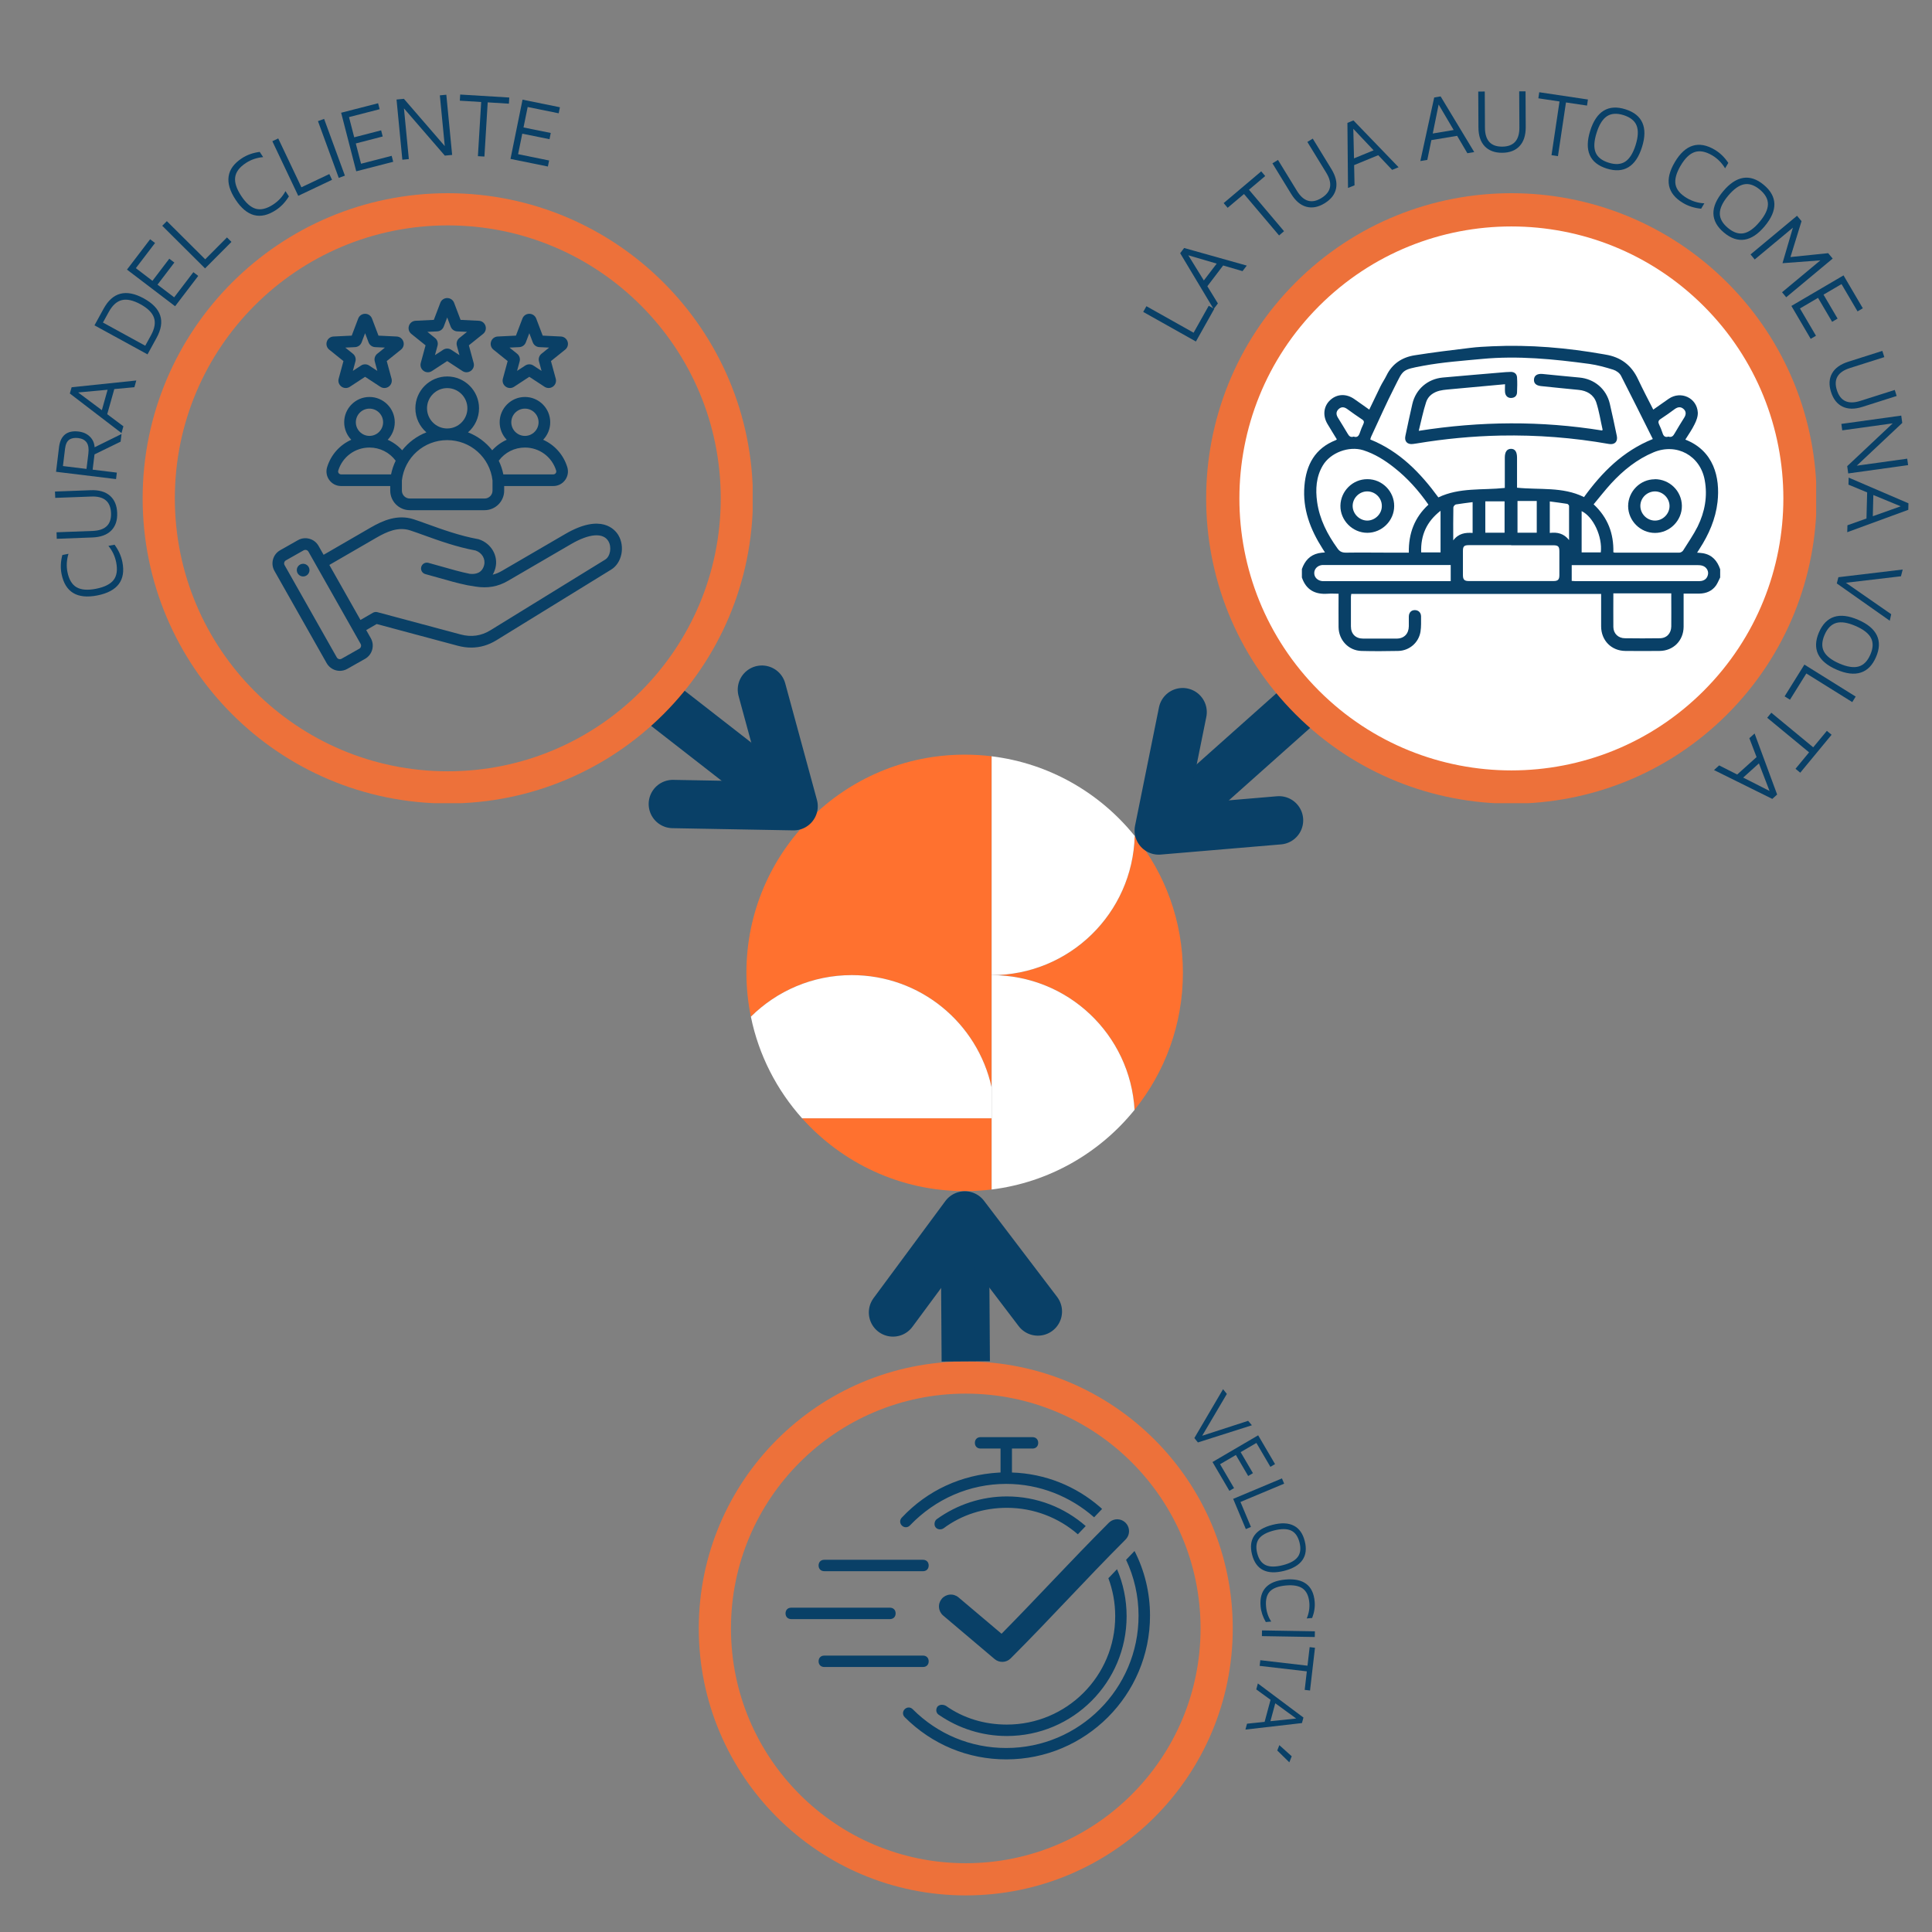 <svg xmlns="http://www.w3.org/2000/svg" xmlns:xlink="http://www.w3.org/1999/xlink" width="1080" zoomAndPan="magnify" viewBox="0 0 810 810" height="1080" preserveAspectRatio="xMidYMid meet" version="1.0"><rect x="0" y="0" width="810" height="810" fill="#808080" stroke="none"/><defs><g/><clipPath id="b38586ef04"><path d="M 312.938 316.387 L 416 316.387 L 416 456 L 312.938 456 Z M 312.938 316.387 " clip-rule="nonzero"/></clipPath><clipPath id="8f14b2f51a"><path d="M 336 468 L 416 468 L 416 499.387 L 336 499.387 Z M 336 468 " clip-rule="nonzero"/></clipPath><clipPath id="bf0584ceeb"><path d="M 415 350 L 495.938 350 L 495.938 466 L 415 466 Z M 415 350 " clip-rule="nonzero"/></clipPath><clipPath id="8a376f1214"><path d="M 505.684 81 L 761.434 81 L 761.434 336.75 L 505.684 336.75 Z M 505.684 81 " clip-rule="nonzero"/></clipPath><clipPath id="fa4465737e"><path d="M 292.961 570.785 L 516.836 570.785 L 516.836 794.66 L 292.961 794.66 Z M 292.961 570.785 " clip-rule="nonzero"/></clipPath><clipPath id="6daae417b4"><path d="M 404.898 570.785 C 343.078 570.785 292.961 620.902 292.961 682.723 C 292.961 744.543 343.078 794.66 404.898 794.66 C 466.723 794.66 516.836 744.543 516.836 682.723 C 516.836 620.902 466.723 570.785 404.898 570.785 Z M 404.898 570.785 " clip-rule="nonzero"/></clipPath><clipPath id="7c7a333404"><path d="M 329 602.531 L 482.742 602.531 L 482.742 737.531 L 329 737.531 Z M 329 602.531 " clip-rule="nonzero"/></clipPath><clipPath id="d973335c0f"><path d="M 59.805 81 L 315.555 81 L 315.555 336.75 L 59.805 336.75 Z M 59.805 81 " clip-rule="nonzero"/></clipPath><clipPath id="ba2c117499"><path d="M 187.738 81 C 117.082 81 59.805 138.277 59.805 208.934 C 59.805 279.59 117.082 336.867 187.738 336.867 C 258.395 336.867 315.672 279.59 315.672 208.934 C 315.672 138.277 258.395 81 187.738 81 Z M 187.738 81 " clip-rule="nonzero"/></clipPath><clipPath id="a12a36440f"><path d="M 114 124.906 L 261 124.906 L 261 281.656 L 114 281.656 Z M 114 124.906 " clip-rule="nonzero"/></clipPath></defs><g clip-path="url(#b38586ef04)"><path fill="#ff712f" d="M 415.734 317.074 L 415.734 455.879 C 409.828 428.93 385.859 408.824 357.121 408.824 C 340.625 408.824 325.688 415.469 314.809 426.262 C 313.59 420.297 312.938 414.105 312.938 407.801 C 312.938 357.285 353.973 316.391 404.488 316.391 C 408.293 316.391 412.043 316.617 415.734 317.074 " fill-opacity="1" fill-rule="nonzero"/></g><g clip-path="url(#8f14b2f51a)"><path fill="#ff712f" d="M 336.277 468.855 L 415.734 468.855 L 415.734 498.703 C 412.043 499.156 408.297 499.383 404.492 499.383 C 377.398 499.383 353.062 487.57 336.281 468.855 " fill-opacity="1" fill-rule="nonzero"/></g><g clip-path="url(#bf0584ceeb)"><path fill="#ff712f" d="M 495.938 407.809 C 495.938 429.59 488.355 449.578 475.664 465.312 C 473.848 433.762 447.75 408.832 415.746 408.832 C 448.375 408.832 474.867 382.906 475.719 350.477 C 488.387 366.152 495.938 386.086 495.938 407.809 " fill-opacity="1" fill-rule="nonzero"/></g><path fill="#ffffff" d="M 475.664 465.312 C 461.125 483.316 439.91 495.723 415.746 498.707 L 415.746 408.832 C 447.75 408.832 473.848 433.762 475.664 465.312 " fill-opacity="1" fill-rule="nonzero"/><path fill="#ffffff" d="M 475.719 350.473 C 474.867 382.902 448.375 408.832 415.746 408.832 L 415.746 317.078 C 439.941 320.031 461.18 332.441 475.719 350.473 " fill-opacity="1" fill-rule="nonzero"/><path fill="#ffffff" d="M 415.734 455.879 L 415.734 468.855 L 336.277 468.855 C 325.688 457.016 318.105 442.418 314.809 426.258 C 325.684 415.469 340.621 408.824 357.121 408.824 C 385.859 408.824 409.828 428.93 415.734 455.879 " fill-opacity="1" fill-rule="nonzero"/><path stroke-linecap="butt" transform="matrix(-0.56, 0.499, -0.499, -0.56, 553.272, 301.63)" fill="none" stroke-linejoin="miter" d="M 0 13.498 L 108.457 13.498 " stroke="#094067" stroke-width="27" stroke-opacity="1" stroke-miterlimit="4"/><path stroke-linecap="round" transform="matrix(-0.56, 0.499, -0.499, -0.56, 553.272, 301.63)" fill="none" stroke-linejoin="round" d="M 54.458 -26.998 L 108.457 13.498 L 54.46 54 " stroke="#094067" stroke-width="27" stroke-opacity="1" stroke-miterlimit="4"/><path fill="#ffffff" d="M 548.051 123.367 C 595.254 76.164 671.812 76.164 719.066 123.367 C 766.27 170.57 766.27 247.133 719.066 294.383 C 671.863 341.586 595.301 341.586 548.051 294.383 C 500.848 247.18 500.848 170.617 548.051 123.367 Z M 548.051 123.367 " fill-opacity="1" fill-rule="nonzero"/><g clip-path="url(#8a376f1214)"><path stroke-linecap="butt" transform="matrix(0.484, 0, 0, 0.484, 505.682, 81)" fill="none" stroke-linejoin="miter" d="M 87.603 87.6 C 185.202 -9.999 343.498 -9.999 441.203 87.6 C 538.802 185.2 538.802 343.504 441.203 441.2 C 343.603 538.799 185.299 538.799 87.603 441.2 C -9.996 343.6 -9.996 185.296 87.603 87.6 Z M 87.603 87.6 " stroke="#ed713a" stroke-width="5.7" stroke-opacity="1" stroke-miterlimit="10"/><path stroke-linecap="butt" transform="matrix(0.484, 0, 0, 0.484, 505.682, 81)" fill="none" stroke-linejoin="miter" d="M 87.603 87.6 C 185.202 -9.999 343.498 -9.999 441.203 87.6 C 538.802 185.2 538.802 343.504 441.203 441.2 C 343.603 538.799 185.299 538.799 87.603 441.2 C -9.996 343.6 -9.996 185.296 87.603 87.6 Z M 87.603 87.6 " stroke="#ed713a" stroke-width="28.8" stroke-opacity="1" stroke-miterlimit="10"/></g><path fill="#094067" d="M 545.824 238.57 C 547.035 235.184 549.113 232.766 552.742 231.945 C 553.562 231.75 554.434 231.703 555.496 231.605 C 555.109 231.027 554.82 230.543 554.48 230.012 C 549.355 221.98 546.066 213.422 546.887 203.699 C 547.613 194.898 551.289 187.98 559.996 184.547 C 560.141 184.5 560.285 184.355 560.48 184.211 C 559.172 182.031 557.82 179.906 556.562 177.777 C 554.434 174.199 554.918 170.23 557.77 167.668 C 560.625 165.105 564.445 164.961 567.832 167.332 C 569.863 168.781 571.941 170.184 574.07 171.73 C 575.664 168.441 577.164 165.25 578.711 162.105 C 579.484 160.512 580.5 159.059 581.277 157.465 C 583.695 152.48 587.852 149.773 593.125 148.953 C 600.816 147.742 608.602 146.773 616.34 145.855 C 619.387 145.469 622.48 145.324 625.578 145.18 C 641.391 144.453 657.016 145.809 672.586 148.566 C 672.73 148.566 672.926 148.66 673.07 148.66 C 679.453 149.676 684 153.062 686.758 159.012 C 688.742 163.219 690.918 167.379 693.141 171.73 C 695.27 170.23 697.445 168.684 699.621 167.184 C 704.699 163.703 711.422 166.797 711.809 172.891 C 711.906 174.535 711.23 176.375 710.457 177.875 C 709.391 180.098 707.895 182.18 706.586 184.305 C 718.484 188.949 721.242 200.121 720.082 210.473 C 719.258 217.629 716.453 224.062 712.535 230.105 C 712.246 230.59 711.957 231.027 711.52 231.703 C 712.488 231.801 713.262 231.801 713.988 231.945 C 717.855 232.621 719.984 235.137 721.191 238.668 L 721.191 242.102 C 720.613 243.215 720.176 244.375 719.5 245.391 C 717.809 247.809 715.34 248.824 712.438 248.871 C 710.312 248.871 708.23 248.871 705.863 248.871 C 705.863 249.598 705.863 250.18 705.863 250.809 C 705.863 254.82 705.863 258.785 705.863 262.801 C 705.812 268.605 701.559 272.859 695.801 272.91 C 691.016 272.957 686.227 272.957 681.438 272.91 C 675.586 272.859 671.328 268.555 671.281 262.656 C 671.281 258.156 671.281 253.66 671.281 249.016 L 566.523 249.016 C 566.523 249.355 566.379 249.742 566.379 250.129 C 566.379 254.289 566.379 258.449 566.379 262.609 C 566.379 265.801 568.363 267.734 571.508 267.734 C 576.195 267.734 580.887 267.734 585.531 267.734 C 588.676 267.734 590.609 265.703 590.656 262.559 C 590.656 261.203 590.656 259.801 590.656 258.449 C 590.707 256.805 591.672 255.789 593.172 255.789 C 594.625 255.789 595.738 256.754 595.785 258.398 C 595.785 260.578 595.883 262.754 595.543 264.879 C 594.77 269.477 590.852 272.812 586.207 272.91 C 581.082 273.008 575.957 273.055 570.781 272.91 C 565.41 272.766 561.301 268.41 561.203 262.996 C 561.156 258.398 561.203 253.758 561.203 248.922 C 559.609 248.922 558.109 248.824 556.656 248.922 C 551.387 249.309 547.566 247.324 545.824 242.102 Z M 664.074 208.441 C 671.621 198.043 680.375 189.141 692.949 184.062 C 688.449 175.117 684.098 166.266 679.602 157.512 C 679.02 156.398 677.617 155.383 676.359 154.996 C 673.117 153.98 669.781 153.062 666.398 152.578 C 651.402 150.547 636.363 149.047 621.176 150.5 C 613.004 151.273 604.781 151.855 596.703 153.352 C 587.562 155.047 588.387 154.996 584.66 162.301 C 581.18 169.121 578.133 176.086 574.891 183 C 574.699 183.387 574.602 183.824 574.504 184.258 C 586.836 189.238 595.543 198.285 603.039 208.535 C 611.938 204.281 621.516 205.586 630.898 204.57 C 630.898 203.895 630.898 203.266 630.898 202.637 C 630.898 199.059 630.898 195.43 630.898 191.852 C 630.898 189.434 631.816 188.176 633.508 188.176 C 635.203 188.176 636.023 189.434 636.023 191.898 C 636.023 195.383 636.023 198.863 636.023 202.348 C 636.023 203.07 636.023 203.797 636.023 204.473 C 645.504 205.441 655.078 203.988 663.977 208.344 Z M 590.656 231.703 C 590.512 223.676 593.027 216.953 598.879 211.582 C 594.77 205.684 590.078 200.41 584.469 196.012 C 580.551 192.914 576.391 190.305 571.555 188.754 C 565.508 186.871 557.77 189.77 554.578 195.188 C 551.773 199.926 551.484 205.152 552.207 210.422 C 553.223 217.727 556.512 224.062 560.77 229.961 C 561.688 231.27 562.703 231.703 564.301 231.703 C 570.395 231.605 576.488 231.703 582.629 231.703 L 590.707 231.703 Z M 676.406 231.559 C 676.699 231.656 676.891 231.703 677.035 231.703 C 686.031 231.703 695.078 231.703 704.07 231.703 C 704.605 231.703 705.379 231.27 705.668 230.785 C 707.746 227.445 710.02 224.207 711.762 220.723 C 714.762 214.582 715.969 208.055 714.711 201.281 C 712.824 190.98 702.961 185.613 693.285 189.625 C 686.324 192.527 680.566 197.172 675.488 202.684 C 672.926 205.488 670.605 208.488 668.137 211.438 C 674.137 217.047 676.602 223.723 676.406 231.605 Z M 633.559 228.559 C 627.609 228.559 621.707 228.559 615.758 228.559 C 613.824 228.559 613.34 229.09 613.34 230.977 C 613.34 234.363 613.34 237.699 613.34 241.086 C 613.34 242.973 613.922 243.602 615.758 243.602 C 627.609 243.602 639.457 243.602 651.355 243.602 C 653.191 243.602 653.773 242.973 653.773 241.133 C 653.773 237.844 653.773 234.508 653.773 231.219 C 653.773 229.09 653.289 228.609 651.16 228.609 C 645.309 228.609 639.41 228.609 633.559 228.609 Z M 676.406 248.824 C 676.406 253.66 676.359 258.254 676.406 262.898 C 676.457 265.656 678.488 267.59 681.293 267.59 C 686.129 267.637 691.016 267.688 695.852 267.59 C 698.754 267.59 700.637 265.559 700.688 262.656 C 700.734 258.785 700.688 254.871 700.688 251 C 700.688 250.273 700.688 249.551 700.688 248.777 L 676.359 248.777 Z M 608.164 236.879 L 606.473 236.879 C 589.402 236.879 572.328 236.879 555.305 236.879 C 555.016 236.879 554.723 236.879 554.434 236.879 C 552.449 237.023 551 238.473 551 240.262 C 551 242.055 552.402 243.457 554.434 243.648 C 554.82 243.648 555.254 243.648 555.641 243.648 C 572.523 243.648 589.449 243.648 606.328 243.648 L 608.215 243.648 L 608.215 236.879 Z M 658.949 243.551 C 659.48 243.551 660.012 243.648 660.496 243.648 C 677.617 243.648 694.738 243.648 711.859 243.648 C 712.391 243.648 712.875 243.648 713.406 243.551 C 715.004 243.215 715.875 242.199 716.113 240.648 C 716.309 239.199 715.34 237.699 713.84 237.215 C 713.164 236.977 712.391 236.926 711.664 236.926 C 694.738 236.926 677.762 236.926 660.836 236.926 C 660.254 236.926 659.625 236.926 658.949 236.926 L 658.949 243.602 Z M 636.219 210.035 L 636.219 223.336 L 644.293 223.336 L 644.293 210.035 Z M 622.723 223.336 L 630.801 223.336 L 630.801 210.18 L 622.723 210.18 Z M 657.836 226.527 C 657.836 221.402 657.836 216.758 657.836 212.117 C 657.836 211.824 657.352 211.293 657.062 211.246 C 654.645 210.859 652.273 210.566 649.758 210.23 L 649.758 223.434 C 652.902 223.047 655.66 223.625 657.883 226.48 Z M 609.23 226.625 C 611.504 223.578 614.355 223.238 617.402 223.434 L 617.402 210.52 C 614.984 210.859 612.664 211.102 610.391 211.488 C 609.957 211.582 609.328 212.309 609.328 212.742 C 609.23 217.195 609.277 221.645 609.277 226.625 Z M 663.109 214.293 L 663.109 231.605 L 671.137 231.605 C 671.91 225.027 667.992 216.613 663.109 214.293 Z M 595.832 231.605 L 603.957 231.605 L 603.957 214.148 C 598.105 218.691 595.59 224.398 595.832 231.605 Z M 567.539 183.047 C 569.086 183.582 569.715 182.711 570.152 181.355 C 570.539 180.148 571.023 178.984 571.555 177.875 C 571.988 176.953 571.941 176.375 570.973 175.793 C 568.895 174.441 566.863 172.941 564.832 171.488 C 563.621 170.617 562.414 170.426 561.254 171.488 C 560.043 172.602 560.141 173.859 560.961 175.164 C 562.316 177.391 563.719 179.613 565.023 181.84 C 565.605 182.855 566.234 183.484 567.539 183.047 Z M 699.477 183.047 C 700.832 183.484 701.508 182.809 702.137 181.645 C 703.395 179.422 704.797 177.246 706.105 175.117 C 706.926 173.812 707.023 172.504 705.812 171.441 C 704.652 170.426 703.445 170.617 702.234 171.441 C 700.25 172.891 698.27 174.344 696.238 175.648 C 695.172 176.324 695.125 177.004 695.609 178.02 C 696.141 179.133 696.625 180.293 697.012 181.5 C 697.398 182.809 698.074 183.484 699.477 183.047 Z M 699.477 183.047 " fill-opacity="1" fill-rule="nonzero"/><path fill="#094067" d="M 630.992 161.09 C 622.676 161.863 614.695 162.59 606.762 163.316 C 605.699 163.414 604.586 163.559 603.57 163.801 C 600.91 164.477 598.734 166.023 597.914 168.586 C 596.656 172.41 595.883 176.375 594.816 180.629 C 620.691 176.566 646.18 176.375 671.668 180.484 C 671.766 180.34 671.91 180.242 671.91 180.195 C 671.039 176.375 670.461 172.457 669.25 168.734 C 668.137 165.445 665.332 163.801 661.852 163.461 C 656.578 162.93 651.309 162.445 646.035 161.863 C 643.957 161.625 642.988 160.656 643.133 159.012 C 643.277 157.367 644.586 156.594 646.711 156.785 C 651.887 157.32 657.062 157.801 662.188 158.285 C 668.477 158.867 673.457 163.074 674.91 169.215 C 675.973 173.715 676.891 178.211 677.859 182.758 C 678.344 185.129 676.988 186.531 674.617 186.145 C 659.578 183.484 644.391 182.324 629.109 182.613 C 617.355 182.855 605.652 183.969 594.043 185.902 C 593.465 186 592.93 186.094 592.352 186.145 C 590.031 186.434 588.723 185.031 589.207 182.809 C 590.176 178.309 591.094 173.762 592.156 169.266 C 593.609 163.121 598.59 158.867 604.879 158.285 C 613.68 157.512 622.48 156.738 631.285 156.012 C 632.008 155.965 632.785 155.918 633.508 155.918 C 634.961 155.965 635.926 156.785 636.023 158.188 C 636.168 160.27 636.121 162.398 636.023 164.523 C 635.977 165.977 635.055 166.797 633.559 166.848 C 632.156 166.895 631.141 165.977 630.992 164.43 C 630.898 163.414 630.992 162.398 630.992 160.996 Z M 630.992 161.09 " fill-opacity="1" fill-rule="nonzero"/><path fill="#094067" d="M 573.344 200.895 C 579.484 200.895 584.562 206.023 584.516 212.164 C 584.516 218.305 579.391 223.383 573.246 223.383 C 567.055 223.383 561.883 218.16 561.977 212.02 C 562.074 205.875 567.152 200.848 573.297 200.895 Z M 573.199 206.023 C 569.863 206.023 567.105 208.828 567.105 212.117 C 567.105 215.402 569.91 218.211 573.199 218.258 C 576.535 218.258 579.438 215.402 579.34 212.02 C 579.293 208.68 576.488 205.973 573.148 206.023 Z M 573.199 206.023 " fill-opacity="1" fill-rule="nonzero"/><path fill="#094067" d="M 693.77 200.895 C 699.961 200.895 705.039 205.828 705.137 212.02 C 705.234 218.211 700.059 223.434 693.867 223.434 C 687.727 223.434 682.648 218.355 682.598 212.211 C 682.598 206.07 687.629 200.941 693.77 200.941 Z M 699.961 212.164 C 699.961 208.875 697.203 206.07 693.914 206.023 C 690.578 206.023 687.773 208.68 687.727 212.02 C 687.676 215.402 690.48 218.258 693.867 218.258 C 697.156 218.258 699.961 215.453 699.961 212.164 Z M 699.961 212.164 " fill-opacity="1" fill-rule="nonzero"/><g clip-path="url(#fa4465737e)"><g clip-path="url(#6daae417b4)"><path stroke-linecap="butt" transform="matrix(0.75, 0, 0, 0.75, 292.963, 570.785)" fill="none" stroke-linejoin="miter" d="M 149.248 0 C 66.821 0 -0.002 66.823 -0.002 149.25 C -0.002 231.677 66.821 298.5 149.248 298.5 C 231.68 298.5 298.498 231.677 298.498 149.25 C 298.498 66.823 231.68 0 149.248 0 Z M 149.248 0 " stroke="#ed713a" stroke-width="36" stroke-opacity="1" stroke-miterlimit="4"/></g></g><g clip-path="url(#7c7a333404)"><path fill="#094067" d="M 386.965 694.117 C 388.406 694.117 389.355 695.066 389.355 696.508 C 389.355 697.945 388.406 698.898 386.965 698.898 L 345.59 698.898 C 344.152 698.898 343.199 697.945 343.199 696.508 C 343.199 695.066 344.152 694.117 345.59 694.117 Z M 331.73 674.031 L 373.105 674.031 C 374.543 674.031 375.496 674.984 375.496 676.422 C 375.496 677.781 374.648 678.707 373.34 678.805 L 373.105 678.816 L 331.73 678.816 C 330.293 678.816 329.34 677.863 329.34 676.422 C 329.34 675.066 330.188 674.141 331.496 674.039 L 331.73 674.031 L 373.105 674.031 Z M 345.59 653.949 L 386.965 653.949 C 388.406 653.949 389.355 654.902 389.355 656.34 C 389.355 657.699 388.508 658.625 387.199 658.723 L 386.965 658.73 L 345.59 658.73 C 344.16 658.73 343.199 657.77 343.199 656.34 C 343.199 654.98 344.051 654.055 345.355 653.957 L 345.59 653.949 L 386.965 653.949 Z M 475.66 650.262 C 479.828 658.41 482.148 667.637 482.148 677.375 C 482.148 710.621 455.121 737.648 421.875 737.629 C 405.855 737.629 390.785 731.418 379.305 719.934 C 378.352 718.984 378.352 717.543 379.305 716.59 C 380.258 715.637 381.695 715.637 382.648 716.59 C 393.168 727.121 407.039 732.855 421.863 732.855 C 452.477 732.855 477.344 707.988 477.344 677.375 C 477.344 669.023 475.469 661.078 472.113 653.957 Z M 468.324 657.898 C 470.91 663.949 472.336 670.609 472.336 677.609 C 472.336 705.352 449.863 727.828 422.117 727.828 C 411.844 727.828 402.035 724.719 393.664 718.984 C 392.469 718.273 392.227 716.836 392.945 715.637 C 393.664 714.684 395.102 714.441 396.531 715.145 C 403.938 720.402 412.793 723.035 422.117 723.035 C 447.227 723.035 467.555 702.711 467.555 677.598 C 467.555 671.996 466.543 666.633 464.691 661.68 Z M 467.699 637.012 C 469.832 636.719 471.914 637.828 472.852 639.758 C 473.797 641.695 473.391 644.016 471.848 645.512 C 454.258 663.141 441.543 677.441 423.746 695.27 C 421.926 697.117 418.992 697.254 417.008 695.582 L 395.445 677.336 C 394.43 676.488 393.793 675.27 393.684 673.949 C 393.566 672.625 393.98 671.316 394.836 670.305 C 395.691 669.289 396.918 668.66 398.23 668.551 C 399.555 668.441 400.863 668.863 401.875 669.719 L 419.91 684.957 C 435.758 668.895 448.191 655.156 464.797 638.512 C 465.566 637.703 466.594 637.172 467.699 637.012 Z M 422.117 627.387 C 434.789 627.387 446.359 632.074 455.195 639.812 L 451.891 643.262 C 443.918 636.344 433.512 632.16 422.117 632.16 C 412.551 632.16 403.219 635.039 395.566 640.773 C 394.371 641.492 392.941 641.25 392.223 640.297 C 391.504 639.344 391.746 637.672 392.699 636.953 C 401.312 630.73 411.598 627.387 422.117 627.387 Z M 432.879 602.531 C 434.32 602.531 435.27 603.484 435.27 604.922 C 435.27 606.281 434.422 607.207 433.113 607.305 L 432.879 607.312 L 424.266 607.312 L 424.266 617.355 C 438.324 617.82 451.008 623.113 460.961 631.645 L 461.578 632.18 L 462.047 632.648 L 458.711 636.137 C 448.812 627.434 435.895 622.129 421.863 622.129 C 406.562 622.129 392.215 628.352 381.453 639.59 C 380.5 640.543 379.062 640.543 378.109 639.59 C 377.156 638.637 377.156 637.195 378.109 636.242 C 388.914 624.742 403.168 618.312 418.625 617.398 L 419.484 617.355 L 419.484 607.312 L 411.113 607.312 C 409.676 607.312 408.723 606.359 408.723 604.922 C 408.723 603.562 409.574 602.637 410.879 602.539 L 411.113 602.531 Z M 432.879 602.531 " fill-opacity="1" fill-rule="evenodd"/></g><g fill="#094067" fill-opacity="1"><g transform="translate(53.696, 249.212)"><g><path d="M -2.391 -13.625 C -1.629 -9.801 -2.125 -6.711 -3.875 -4.359 C -5.633 -2.016 -8.629 -0.422 -12.859 0.422 C -17.086 1.254 -20.457 0.922 -22.969 -0.578 C -25.488 -2.086 -27.129 -4.754 -27.891 -8.578 C -28.391 -11.109 -28.281 -13.754 -27.562 -16.516 L -24.984 -17.031 C -25.766 -14.438 -25.91 -11.891 -25.422 -9.391 C -24.797 -6.254 -23.52 -4.125 -21.594 -3 C -19.664 -1.883 -16.938 -1.676 -13.406 -2.375 C -9.852 -3.082 -7.406 -4.312 -6.062 -6.062 C -4.719 -7.82 -4.359 -10.281 -4.984 -13.438 C -5.504 -16.062 -6.594 -18.363 -8.25 -20.344 L -5.672 -20.844 C -3.984 -18.539 -2.891 -16.133 -2.391 -13.625 Z M -2.391 -13.625 "/></g></g></g><g fill="#094067" fill-opacity="1"><g transform="translate(49.253, 228.175)"><g><path d="M -0.125 -13.141 C 0 -10.016 -0.828 -7.551 -2.609 -5.75 C -4.398 -3.945 -7.02 -2.977 -10.469 -2.844 L -25.453 -2.281 L -25.547 -5.016 L -10.406 -5.578 C -5.082 -5.785 -2.516 -8.273 -2.703 -13.047 C -2.879 -17.891 -5.629 -20.207 -10.953 -20 L -26.094 -19.438 L -26.203 -22.094 L -11.219 -22.656 C -7.77 -22.789 -5.086 -22.023 -3.172 -20.359 C -1.254 -18.691 -0.238 -16.285 -0.125 -13.141 Z M -0.125 -13.141 "/></g></g></g><g fill="#094067" fill-opacity="1"><g transform="translate(48.263, 204.065)"><g><path d="M 2.297 -18.891 L -8.641 -13.562 L -9.422 -7.156 L 0.719 -5.922 L 0.391 -3.203 L -24.766 -6.266 L -23.516 -16.609 C -23.211 -19.047 -22.367 -20.816 -20.984 -21.922 C -19.609 -23.023 -17.711 -23.43 -15.297 -23.141 C -13.359 -22.898 -11.785 -22.188 -10.578 -21 C -9.367 -19.812 -8.707 -18.328 -8.594 -16.547 L 2.688 -22.109 Z M -12 -7.469 L -11.219 -13.844 C -10.969 -15.906 -11.195 -17.461 -11.906 -18.516 C -12.625 -19.566 -13.801 -20.195 -15.438 -20.406 C -17.051 -20.594 -18.32 -20.359 -19.25 -19.703 C -20.176 -19.055 -20.754 -17.82 -20.984 -16 L -21.875 -8.672 Z M -12 -7.469 "/></g></g></g><g fill="#094067" fill-opacity="1"><g transform="translate(50.734, 182.308)"><g><path d="M -2.812 -19.188 L -5.781 -8.656 L 1 -3.578 L 0.203 -0.734 L -21.453 -17.328 L -20.703 -19.953 L 6.406 -22.781 L 5.609 -19.969 Z M -5.625 -18.906 L -17.969 -17.766 L -8.031 -10.344 Z M -5.625 -18.906 "/></g></g></g><g fill="#094067" fill-opacity="1"><g transform="translate(57.201, 160.372)"><g/></g></g><g fill="#094067" fill-opacity="1"><g transform="translate(60.299, 151.417)"><g><path d="M -20.688 -15.016 L -16.875 -21.969 C -14.977 -25.438 -12.625 -27.535 -9.812 -28.266 C -7 -28.992 -3.742 -28.348 -0.047 -26.328 C 7.367 -22.266 9.172 -16.754 5.359 -9.797 L 1.547 -2.844 Z M 3.016 -10.875 C 4.555 -13.695 4.969 -16.145 4.25 -18.219 C 3.539 -20.301 1.656 -22.18 -1.406 -23.859 C -4.477 -25.535 -7.078 -26.113 -9.203 -25.594 C -11.336 -25.082 -13.176 -23.414 -14.719 -20.594 L -17.141 -16.188 L 0.594 -6.469 Z M 3.016 -10.875 "/></g></g></g><g fill="#094067" fill-opacity="1"><g transform="translate(71.458, 130.97)"><g><path d="M -18.219 -17.938 L -8.516 -30.656 L -6.453 -29.094 L -14.5 -18.547 L -7.547 -13.234 L -0.484 -22.5 L 1.641 -20.891 L -5.422 -11.625 L 1.562 -6.312 L 9.609 -16.859 L 11.656 -15.297 L 1.953 -2.578 Z M -18.219 -17.938 "/></g></g></g><g fill="#094067" fill-opacity="1"><g transform="translate(83.69, 114.824)"><g><path d="M -15.672 -20.172 L -13.734 -22.109 L 2.344 -6.109 L 11.469 -15.281 L 13.344 -13.406 L 2.281 -2.297 Z M -15.672 -20.172 "/></g></g></g><g fill="#094067" fill-opacity="1"><g transform="translate(96.858, 101.811)"><g/></g></g><g fill="#094067" fill-opacity="1"><g transform="translate(103.936, 95.416)"><g><path d="M 11.719 -7.328 C 8.457 -5.191 5.41 -4.492 2.578 -5.234 C -0.254 -5.984 -2.848 -8.156 -5.203 -11.75 C -7.566 -15.352 -8.523 -18.602 -8.078 -21.5 C -7.641 -24.406 -5.789 -26.926 -2.531 -29.062 C -0.375 -30.477 2.117 -31.367 4.953 -31.734 L 6.391 -29.547 C 3.703 -29.305 1.289 -28.484 -0.844 -27.078 C -3.52 -25.328 -5.016 -23.348 -5.328 -21.141 C -5.641 -18.93 -4.805 -16.32 -2.828 -13.312 C -0.848 -10.289 1.203 -8.484 3.328 -7.891 C 5.461 -7.305 7.879 -7.895 10.578 -9.656 C 12.816 -11.125 14.539 -13 15.75 -15.281 L 17.188 -13.078 C 15.688 -10.648 13.863 -8.734 11.719 -7.328 Z M 11.719 -7.328 "/></g></g></g><g fill="#094067" fill-opacity="1"><g transform="translate(122.118, 83.489)"><g><path d="M -7.938 -24.281 L -5.469 -25.453 L 4.25 -4.969 L 15.953 -10.516 L 17.094 -8.109 L 2.922 -1.391 Z M -7.938 -24.281 "/></g></g></g><g fill="#094067" fill-opacity="1"><g transform="translate(138.993, 75.688)"><g><path d="M -5.688 -24.906 L -3.109 -25.844 L 5.609 -2.047 L 3.031 -1.109 Z M -5.688 -24.906 "/></g></g></g><g fill="#094067" fill-opacity="1"><g transform="translate(146.228, 72.627)"><g><path d="M -3.203 -25.359 L 12.297 -29.344 L 12.938 -26.844 L 0.094 -23.531 L 2.281 -15.062 L 13.562 -17.984 L 14.219 -15.406 L 2.938 -12.484 L 5.141 -3.984 L 17.984 -7.297 L 18.625 -4.797 L 3.125 -0.812 Z M -3.203 -25.359 "/></g></g></g><g fill="#094067" fill-opacity="1"><g transform="translate(165.468, 67.276)"><g><path d="M 21.656 -27.562 L 24.094 -2.328 L 21.031 -2.031 L 3.891 -21.844 L 5.938 -0.578 L 3.219 -0.312 L 0.781 -25.547 L 3.875 -25.844 L 21 -6.031 L 18.938 -27.297 Z M 21.656 -27.562 "/></g></g></g><g fill="#094067" fill-opacity="1"><g transform="translate(190.643, 64.887)"><g><path d="M 11.094 -22.125 L 2.141 -22.672 L 2.297 -25.25 L 22.875 -24 L 22.719 -21.422 L 13.828 -21.969 L 12.453 0.75 L 9.719 0.594 Z M 11.094 -22.125 "/></g></g></g><g fill="#094067" fill-opacity="1"><g transform="translate(210.857, 65.984)"><g><path d="M 8.219 -24.203 L 23.891 -21.016 L 23.375 -18.484 L 10.375 -21.125 L 8.625 -12.547 L 20.047 -10.234 L 19.531 -7.625 L 8.109 -9.938 L 6.359 -1.344 L 19.359 1.297 L 18.844 3.828 L 3.172 0.641 Z M 8.219 -24.203 "/></g></g></g><path stroke-linecap="butt" transform="matrix(0.592, 0.461, -0.461, 0.592, 282.525, 286.076)" fill="none" stroke-linejoin="miter" d="M 0 13.498 L 95.313 13.501 " stroke="#094067" stroke-width="27" stroke-opacity="1" stroke-miterlimit="4"/><path stroke-linecap="round" transform="matrix(0.592, 0.461, -0.461, 0.592, 282.525, 286.076)" fill="none" stroke-linejoin="round" d="M 41.313 -26.999 L 95.313 13.501 L 41.311 53.999 " stroke="#094067" stroke-width="27" stroke-opacity="1" stroke-miterlimit="4"/><g clip-path="url(#d973335c0f)"><g clip-path="url(#ba2c117499)"><path stroke-linecap="butt" transform="matrix(0.75, 0, 0, 0.75, 59.804, 81)" fill="none" stroke-linejoin="miter" d="M 170.579 -0 C 76.371 -0 0.001 76.37 0.001 170.578 C 0.001 264.786 76.371 341.156 170.579 341.156 C 264.788 341.156 341.158 264.786 341.158 170.578 C 341.158 76.37 264.788 -0 170.579 -0 Z M 170.579 -0 " stroke="#ed713a" stroke-width="36" stroke-opacity="1" stroke-miterlimit="4"/></g></g><g clip-path="url(#a12a36440f)"><path fill="#0a4066" d="M 172.453 139.988 L 178.418 144.781 L 176.41 152.164 C 176.07 153.418 176.527 154.719 177.578 155.48 C 178.121 155.879 178.758 156.078 179.395 156.078 C 179.98 156.078 180.57 155.906 181.09 155.566 L 187.492 151.375 L 193.895 155.566 C 194.98 156.277 196.359 156.242 197.41 155.48 C 198.461 154.719 198.918 153.418 198.578 152.164 L 196.57 144.781 L 202.535 139.988 C 203.547 139.176 203.938 137.852 203.539 136.621 C 203.141 135.387 202.043 134.547 200.746 134.484 L 193.102 134.109 L 190.387 126.957 C 189.926 125.742 188.789 124.961 187.492 124.961 C 186.195 124.961 185.059 125.742 184.602 126.957 L 181.883 134.109 L 174.242 134.484 C 172.945 134.547 171.848 135.387 171.449 136.617 C 171.047 137.852 171.441 139.176 172.453 139.988 Z M 183.293 138.934 C 184.52 138.875 185.598 138.09 186.035 136.941 L 187.492 133.098 L 188.953 136.941 C 189.391 138.09 190.465 138.875 191.695 138.934 L 195.801 139.133 L 192.598 141.707 C 191.637 142.477 191.227 143.742 191.547 144.934 L 192.625 148.898 L 189.188 146.648 C 188.672 146.312 188.082 146.141 187.492 146.141 C 186.902 146.141 186.312 146.309 185.797 146.648 L 182.359 148.898 L 183.438 144.93 C 183.758 143.742 183.348 142.477 182.391 141.707 L 179.184 139.133 Z M 206.875 146.59 L 212.84 151.383 L 210.832 158.766 C 210.492 160.02 210.953 161.32 212 162.082 C 212.547 162.48 213.18 162.68 213.816 162.68 C 214.406 162.68 214.992 162.508 215.516 162.168 L 221.918 157.977 L 228.32 162.168 C 229.406 162.879 230.781 162.844 231.836 162.082 C 232.883 161.32 233.34 160.02 233 158.766 L 230.992 151.383 L 236.957 146.59 C 237.969 145.777 238.363 144.453 237.965 143.223 C 237.562 141.988 236.465 141.148 235.172 141.086 L 227.527 140.711 L 224.812 133.559 C 224.352 132.348 223.215 131.562 221.918 131.562 C 220.621 131.562 219.484 132.348 219.023 133.559 L 216.309 140.711 L 208.664 141.086 C 207.367 141.148 206.273 141.988 205.871 143.219 C 205.473 144.453 205.863 145.773 206.875 146.59 Z M 217.715 145.535 C 218.945 145.473 220.02 144.691 220.457 143.543 L 221.918 139.699 L 223.375 143.543 C 223.812 144.691 224.891 145.473 226.117 145.535 L 230.223 145.734 L 227.02 148.309 C 226.059 149.082 225.648 150.348 225.973 151.535 L 227.051 155.5 L 223.613 153.25 C 223.098 152.91 222.508 152.742 221.918 152.742 C 221.324 152.742 220.734 152.91 220.223 153.25 L 216.781 155.5 L 217.859 151.531 C 218.184 150.344 217.773 149.082 216.812 148.309 L 213.609 145.734 Z M 138.027 146.59 L 143.992 151.383 L 141.988 158.766 C 141.645 160.016 142.102 161.32 143.152 162.082 C 143.699 162.48 144.336 162.68 144.969 162.68 C 145.559 162.68 146.145 162.508 146.668 162.168 L 153.07 157.977 L 159.473 162.168 C 160.559 162.879 161.938 162.844 162.988 162.082 C 164.035 161.32 164.492 160.02 164.152 158.766 L 162.145 151.383 L 168.113 146.586 C 169.121 145.773 169.516 144.453 169.117 143.223 C 168.715 141.988 167.617 141.148 166.324 141.086 L 158.68 140.715 L 155.965 133.559 C 155.504 132.348 154.367 131.562 153.07 131.562 C 151.77 131.562 150.637 132.348 150.176 133.559 L 147.461 140.715 L 139.816 141.086 C 138.523 141.148 137.426 141.988 137.023 143.223 C 136.625 144.453 137.02 145.777 138.027 146.59 Z M 148.867 145.535 C 150.098 145.473 151.176 144.691 151.609 143.543 L 153.07 139.699 L 154.527 143.543 C 154.965 144.691 156.043 145.473 157.27 145.535 L 161.375 145.734 L 158.172 148.309 C 157.211 149.082 156.801 150.348 157.125 151.531 L 158.203 155.5 L 154.766 153.25 C 154.25 152.91 153.66 152.742 153.066 152.742 C 152.477 152.742 151.887 152.91 151.375 153.25 L 147.934 155.5 L 149.012 151.531 C 149.336 150.344 148.922 149.078 147.965 148.309 L 144.762 145.734 Z M 162.543 184.375 C 164.375 182.469 165.504 179.883 165.504 177.035 C 165.504 171.191 160.75 166.434 154.902 166.434 C 149.059 166.434 144.305 171.191 144.305 177.035 C 144.305 179.883 145.434 182.469 147.27 184.375 C 142.516 186.504 138.777 190.59 137.156 195.828 C 136.57 197.711 136.906 199.699 138.07 201.281 C 139.234 202.863 141.035 203.77 143.012 203.77 L 163.609 203.77 L 163.609 205.688 C 163.609 210.211 167.289 213.895 171.812 213.895 L 203.172 213.895 C 207.695 213.895 211.379 210.211 211.379 205.688 L 211.379 203.77 L 231.977 203.77 C 233.949 203.77 235.75 202.863 236.918 201.281 C 238.082 199.703 238.414 197.715 237.832 195.828 C 236.211 190.59 232.473 186.504 227.719 184.375 C 229.551 182.469 230.684 179.883 230.684 177.035 C 230.684 171.191 225.93 166.434 220.082 166.434 C 214.238 166.434 209.484 171.191 209.484 177.035 C 209.484 179.883 210.613 182.469 212.445 184.375 C 210.152 185.402 208.086 186.895 206.371 188.785 C 203.734 185.438 200.234 182.824 196.215 181.266 C 199.047 178.816 200.84 175.203 200.84 171.18 C 200.84 163.82 194.852 157.832 187.492 157.832 C 180.133 157.832 174.148 163.82 174.148 171.18 C 174.148 175.203 175.941 178.816 178.77 181.266 C 174.75 182.824 171.25 185.438 168.617 188.785 C 166.898 186.895 164.832 185.402 162.543 184.375 Z M 154.902 171.32 C 158.055 171.32 160.621 173.883 160.621 177.035 C 160.621 180.188 158.055 182.75 154.902 182.75 C 151.754 182.75 149.188 180.188 149.188 177.035 C 149.188 173.883 151.754 171.32 154.902 171.32 Z M 142.004 198.383 C 141.863 198.195 141.656 197.801 141.82 197.273 C 143.605 191.508 148.863 187.637 154.902 187.637 C 159.297 187.637 163.305 189.68 165.887 193.156 C 165.02 194.949 164.363 196.867 163.957 198.887 L 143.012 198.887 C 142.457 198.887 142.141 198.57 142.004 198.383 Z M 214.367 177.035 C 214.367 173.883 216.93 171.32 220.082 171.32 C 223.234 171.32 225.797 173.883 225.797 177.035 C 225.797 180.188 223.234 182.754 220.082 182.754 C 216.93 182.754 214.367 180.188 214.367 177.035 Z M 220.082 187.637 C 226.125 187.637 231.383 191.508 233.164 197.273 C 233.328 197.805 233.121 198.195 232.984 198.387 C 232.848 198.574 232.531 198.887 231.977 198.887 L 211.027 198.887 C 210.625 196.867 209.969 194.949 209.102 193.156 C 211.68 189.68 215.691 187.637 220.082 187.637 Z M 187.492 162.715 C 192.16 162.715 195.957 166.512 195.957 171.18 C 195.957 175.844 192.16 179.641 187.492 179.641 C 182.828 179.641 179.031 175.844 179.031 171.18 C 179.031 166.512 182.828 162.715 187.492 162.715 Z M 187.492 184.523 C 197.25 184.523 205.395 191.797 206.492 201.461 L 206.492 205.688 C 206.492 207.52 205.004 209.008 203.172 209.008 L 171.812 209.008 C 169.984 209.008 168.492 207.52 168.492 205.688 L 168.492 201.461 C 169.59 191.797 177.738 184.523 187.492 184.523 Z M 259.242 224.355 C 257.84 222.02 252.098 215.078 236.977 223.887 L 210.43 239.348 C 209.172 240.082 207.891 240.609 206.559 240.938 C 207.035 240.137 207.41 239.238 207.676 238.254 C 209.043 233.145 206.008 227.812 200.766 226.109 C 200.66 226.078 200.555 226.051 200.445 226.031 C 192.824 224.656 185.297 221.938 179.25 219.75 C 177.148 218.988 175.16 218.27 173.469 217.723 C 166.641 215.508 160.477 218.246 155.348 221.215 L 135.672 232.605 L 133.559 228.871 C 132.727 227.398 131.363 226.336 129.727 225.883 C 128.09 225.43 126.375 225.637 124.902 226.473 L 117.457 230.688 C 114.41 232.41 113.332 236.293 115.059 239.34 L 136.953 278.031 C 138.121 280.094 140.277 281.254 142.492 281.254 C 143.551 281.254 144.625 280.988 145.609 280.43 L 153.059 276.215 C 154.527 275.383 155.59 274.02 156.043 272.383 C 156.496 270.746 156.289 269.031 155.457 267.559 L 153.535 264.168 L 157.934 261.629 L 191.898 270.73 C 193.824 271.246 195.719 271.504 197.57 271.504 C 201.262 271.504 204.793 270.48 208.113 268.434 L 256.289 238.77 C 260.719 236.043 262.125 229.176 259.242 224.355 Z M 151.336 271.078 C 151.23 271.461 150.988 271.773 150.652 271.965 L 143.203 276.18 C 142.867 276.371 142.473 276.418 142.09 276.312 C 141.711 276.207 141.395 275.961 141.203 275.625 L 119.309 236.934 C 119.117 236.598 119.07 236.203 119.176 235.824 C 119.281 235.441 119.523 235.129 119.863 234.938 L 127.309 230.723 C 127.527 230.598 127.773 230.535 128.023 230.535 C 128.156 230.535 128.289 230.551 128.422 230.59 C 128.801 230.695 129.117 230.938 129.309 231.273 L 148.102 264.48 C 148.102 264.48 148.102 264.484 148.102 264.484 C 148.105 264.488 148.105 264.488 148.105 264.488 L 151.203 269.965 C 151.395 270.305 151.441 270.699 151.336 271.078 Z M 253.727 234.613 L 205.555 264.277 C 201.754 266.613 197.586 267.199 193.16 266.012 L 158.219 256.652 C 157.594 256.484 156.926 256.57 156.367 256.895 L 151.129 259.918 L 138.078 236.855 L 157.793 225.441 C 162.203 222.891 166.973 220.75 171.965 222.371 C 173.578 222.891 175.438 223.566 177.59 224.344 C 183.766 226.574 191.438 229.348 199.402 230.805 C 202.129 231.762 203.652 234.395 202.957 236.992 C 202.043 240.406 199.191 240.832 196.926 240.57 C 193.02 239.77 189.305 238.707 185.375 237.586 C 183.512 237.055 181.582 236.504 179.598 235.973 C 178.297 235.621 176.957 236.395 176.609 237.699 C 176.258 239 177.031 240.34 178.336 240.691 C 180.281 241.211 182.188 241.754 184.035 242.281 C 188.086 243.441 191.914 244.535 196.039 245.379 C 196.055 245.379 196.07 245.383 196.086 245.383 C 196.105 245.387 196.121 245.391 196.137 245.395 L 199.438 245.934 C 204.395 246.727 208.793 245.953 212.887 243.57 L 239.434 228.109 C 247.027 223.684 252.867 223.223 255.051 226.867 C 256.555 229.375 255.887 233.285 253.727 234.613 Z M 129.723 238.641 C 129.938 240.094 128.93 241.445 127.477 241.656 C 126.023 241.871 124.676 240.863 124.461 239.41 C 124.25 237.957 125.254 236.609 126.707 236.395 C 128.16 236.184 129.512 237.188 129.723 238.641 Z M 129.723 238.641 " fill-opacity="1" fill-rule="evenodd"/></g><g fill="#094067" fill-opacity="1"><g transform="translate(499.814, 145.99)"><g><path d="M -20.516 -15.219 L -19.172 -17.609 L 0.609 -6.5 L 6.953 -17.797 L 9.266 -16.5 L 1.578 -2.812 Z M -20.516 -15.219 "/></g></g></g><g fill="#094067" fill-opacity="1"><g transform="translate(508.357, 130.176)"><g><path d="M 4.453 -18.875 L -2.172 -10.172 L 2.25 -2.953 L 0.469 -0.609 L -13.562 -24.016 L -11.906 -26.203 L 14.359 -18.828 L 12.578 -16.5 Z M 1.75 -19.656 L -10.156 -23.141 L -3.641 -12.594 Z M 1.75 -19.656 "/></g></g></g><g fill="#094067" fill-opacity="1"><g transform="translate(522.455, 112.173)"><g/></g></g><g fill="#094067" fill-opacity="1"><g transform="translate(528.821, 104.993)"><g><path d="M -7.266 -23.656 L -14.125 -17.875 L -15.797 -19.844 L -0.047 -33.156 L 1.625 -31.188 L -5.188 -25.438 L 9.516 -8.062 L 7.438 -6.281 Z M -7.266 -23.656 "/></g></g></g><g fill="#094067" fill-opacity="1"><g transform="translate(543.944, 91.774)"><g><path d="M 11.406 -6.547 C 8.738 -4.91 6.18 -4.426 3.734 -5.094 C 1.285 -5.758 -0.836 -7.566 -2.641 -10.516 L -10.469 -23.297 L -8.141 -24.719 L -0.219 -11.797 C 2.551 -7.254 5.973 -6.234 10.047 -8.734 C 14.18 -11.266 14.863 -14.801 12.094 -19.344 L 4.172 -32.266 L 6.438 -33.656 L 14.266 -20.875 C 16.066 -17.926 16.711 -15.211 16.203 -12.734 C 15.691 -10.254 14.094 -8.191 11.406 -6.547 Z M 11.406 -6.547 "/></g></g></g><g fill="#094067" fill-opacity="1"><g transform="translate(564.457, 79.097)"><g><path d="M 13.375 -14.031 L 3.266 -9.875 L 3.438 -1.406 L 0.703 -0.297 L 0.453 -27.578 L 2.984 -28.609 L 21.906 -8.984 L 19.203 -7.875 Z M 11.438 -16.078 L 2.922 -25.094 L 3.219 -12.703 Z M 11.438 -16.078 "/></g></g></g><g fill="#094067" fill-opacity="1"><g transform="translate(585.724, 70.691)"><g/></g></g><g fill="#094067" fill-opacity="1"><g transform="translate(594.734, 67.647)"><g><path d="M 16.172 -10.703 L 5.375 -8.906 L 3.672 -0.609 L 0.75 -0.125 L 6.562 -26.781 L 9.25 -27.234 L 23.344 -3.891 L 20.469 -3.406 Z M 14.719 -13.141 L 8.422 -23.828 L 5.953 -11.672 Z M 14.719 -13.141 "/></g></g></g><g fill="#094067" fill-opacity="1"><g transform="translate(616.653, 63.742)"><g><path d="M 13.141 0.312 C 10.004 0.32 7.562 -0.586 5.812 -2.422 C 4.07 -4.266 3.195 -6.91 3.188 -10.359 L 3.109 -25.359 L 5.844 -25.375 L 5.922 -10.219 C 5.941 -4.895 8.344 -2.242 13.125 -2.266 C 17.969 -2.285 20.379 -4.957 20.359 -10.281 L 20.281 -25.438 L 22.938 -25.453 L 23.016 -10.453 C 23.023 -7.004 22.164 -4.352 20.438 -2.5 C 18.719 -0.645 16.285 0.289 13.141 0.312 Z M 13.141 0.312 "/></g></g></g><g fill="#094067" fill-opacity="1"><g transform="translate(640.851, 63.623)"><g><path d="M 12.984 -21.078 L 4.109 -22.406 L 4.484 -24.953 L 24.891 -21.906 L 24.516 -19.359 L 15.688 -20.672 L 12.328 1.844 L 9.625 1.438 Z M 12.984 -21.078 "/></g></g></g><g fill="#094067" fill-opacity="1"><g transform="translate(660.729, 66.218)"><g><path d="M 12.906 4.453 C 9.32 3.328 6.945 1.438 5.781 -1.219 C 4.613 -3.883 4.676 -7.273 5.969 -11.391 C 7.258 -15.492 9.145 -18.301 11.625 -19.812 C 14.102 -21.332 17.133 -21.531 20.719 -20.406 C 24.312 -19.281 26.691 -17.383 27.859 -14.719 C 29.035 -12.051 28.977 -8.664 27.688 -4.562 C 26.395 -0.445 24.504 2.363 22.016 3.875 C 19.535 5.383 16.5 5.578 12.906 4.453 Z M 13.672 1.984 C 16.523 2.879 18.852 2.734 20.656 1.547 C 22.469 0.367 23.922 -1.945 25.016 -5.406 C 26.086 -8.832 26.223 -11.555 25.422 -13.578 C 24.617 -15.598 22.789 -17.055 19.938 -17.953 C 17.113 -18.836 14.797 -18.68 12.984 -17.484 C 11.172 -16.285 9.727 -13.973 8.656 -10.547 C 7.562 -7.086 7.414 -4.352 8.219 -2.344 C 9.031 -0.344 10.848 1.098 13.672 1.984 Z M 13.672 1.984 "/></g></g></g><g fill="#094067" fill-opacity="1"><g transform="translate(685.058, 74.272)"><g/></g></g><g fill="#094067" fill-opacity="1"><g transform="translate(693.915, 77.817)"><g><path d="M 11.734 7.297 C 8.391 5.316 6.426 2.891 5.844 0.016 C 5.258 -2.859 6.066 -6.148 8.266 -9.859 C 10.461 -13.566 12.961 -15.852 15.766 -16.719 C 18.566 -17.582 21.641 -17.023 24.984 -15.047 C 27.211 -13.723 29.113 -11.879 30.688 -9.516 L 29.344 -7.25 C 27.938 -9.562 26.141 -11.367 23.953 -12.672 C 21.191 -14.297 18.754 -14.766 16.641 -14.078 C 14.523 -13.391 12.551 -11.5 10.719 -8.406 C 8.875 -5.289 8.156 -2.645 8.562 -0.469 C 8.969 1.695 10.555 3.598 13.328 5.234 C 15.629 6.598 18.066 7.328 20.641 7.422 L 19.297 9.688 C 16.461 9.406 13.941 8.609 11.734 7.297 Z M 11.734 7.297 "/></g></g></g><g fill="#094067" fill-opacity="1"><g transform="translate(712.543, 88.481)"><g><path d="M 10.234 9.031 C 7.359 6.625 5.883 3.969 5.812 1.062 C 5.75 -1.832 7.098 -4.938 9.859 -8.25 C 12.617 -11.551 15.438 -13.43 18.312 -13.891 C 21.188 -14.348 24.062 -13.375 26.938 -10.969 C 29.832 -8.551 31.312 -5.883 31.375 -2.969 C 31.438 -0.062 30.086 3.039 27.328 6.344 C 24.566 9.656 21.75 11.535 18.875 11.984 C 16.008 12.43 13.129 11.445 10.234 9.031 Z M 11.875 7.062 C 14.164 8.977 16.375 9.727 18.5 9.312 C 20.625 8.906 22.848 7.312 25.172 4.531 C 27.484 1.781 28.648 -0.676 28.672 -2.844 C 28.703 -5.02 27.57 -7.066 25.281 -8.984 C 23.008 -10.879 20.805 -11.617 18.672 -11.203 C 16.547 -10.785 14.328 -9.203 12.016 -6.453 C 9.691 -3.672 8.52 -1.195 8.5 0.969 C 8.477 3.133 9.602 5.164 11.875 7.062 Z M 11.875 7.062 "/></g></g></g><g fill="#094067" fill-opacity="1"><g transform="translate(731.864, 104.19)"><g><path d="M 36.5 4.219 L 17.016 20.438 L 15.266 18.344 L 31.328 4.969 L 15.453 6.156 L 19.812 -8.734 L 3.812 4.594 L 2.062 2.484 L 21.547 -13.734 L 23.438 -11.469 L 18.797 3.578 L 34.609 1.953 Z M 36.5 4.219 "/></g></g></g><g fill="#094067" fill-opacity="1"><g transform="translate(749.407, 125.469)"><g><path d="M 23.5 -10.016 L 31.594 3.781 L 29.375 5.078 L 22.656 -6.359 L 15.109 -1.938 L 21.016 8.109 L 18.719 9.453 L 12.812 -0.594 L 5.234 3.859 L 11.953 15.297 L 9.734 16.594 L 1.641 2.797 Z M 23.5 -10.016 "/></g></g></g><g fill="#094067" fill-opacity="1"><g transform="translate(759.653, 143.362)"><g/></g></g><g fill="#094067" fill-opacity="1"><g transform="translate(764.041, 151.721)"><g><path d="M 3.625 12.625 C 2.676 9.645 2.816 7.047 4.047 4.828 C 5.285 2.617 7.551 0.988 10.844 -0.062 L 25.141 -4.609 L 25.969 -2 L 11.516 2.594 C 6.441 4.207 4.629 7.289 6.078 11.844 C 7.547 16.469 10.816 17.973 15.891 16.359 L 30.344 11.766 L 31.141 14.297 L 16.844 18.844 C 13.551 19.895 10.758 19.867 8.469 18.766 C 6.188 17.672 4.57 15.625 3.625 12.625 Z M 3.625 12.625 "/></g></g></g><g fill="#094067" fill-opacity="1"><g transform="translate(771.546, 174.522)"><g><path d="M 28.438 20.484 L 3.328 23.969 L 2.906 20.922 L 21.984 2.969 L 0.828 5.906 L 0.453 3.203 L 25.562 -0.281 L 25.984 2.797 L 6.906 20.719 L 28.062 17.781 Z M 28.438 20.484 "/></g></g></g><g fill="#094067" fill-opacity="1"><g transform="translate(775.077, 199.475)"><g><path d="M 7.453 17.906 L 7.734 6.969 L -0.094 3.719 L -0.016 0.766 L 25.047 11.531 L 24.984 14.266 L -0.609 23.656 L -0.531 20.75 Z M 10.109 16.953 L 21.797 12.797 L 10.328 8.062 Z M 10.109 16.953 "/></g></g></g><g fill="#094067" fill-opacity="1"><g transform="translate(774.204, 222.327)"><g/></g></g><g fill="#094067" fill-opacity="1"><g transform="translate(773.318, 231.825)"><g><path d="M 18.969 28.422 L -3.234 12.781 L -2.562 10.172 L 24.391 6.953 L 23.672 9.781 L 0.578 12.5 L 19.578 25.688 Z M 18.969 28.422 "/></g></g></g><g fill="#094067" fill-opacity="1"><g transform="translate(768.375, 252.747)"><g><path d="M -5.766 12.359 C -4.273 8.922 -2.148 6.758 0.609 5.875 C 3.379 4.988 6.742 5.406 10.703 7.125 C 14.648 8.832 17.25 11 18.5 13.625 C 19.758 16.25 19.645 19.281 18.156 22.719 C 16.664 26.176 14.531 28.348 11.75 29.234 C 8.969 30.129 5.602 29.723 1.656 28.016 C -2.301 26.297 -4.898 24.117 -6.141 21.484 C -7.379 18.859 -7.254 15.816 -5.766 12.359 Z M -3.406 13.391 C -4.594 16.141 -4.688 18.473 -3.688 20.391 C -2.695 22.305 -0.539 23.988 2.781 25.438 C 6.082 26.863 8.773 27.281 10.859 26.688 C 12.953 26.102 14.594 24.438 15.781 21.688 C 16.957 18.977 17.047 16.66 16.047 14.734 C 15.047 12.805 12.895 11.129 9.594 9.703 C 6.27 8.254 3.566 7.828 1.484 8.422 C -0.598 9.023 -2.227 10.68 -3.406 13.391 Z M -3.406 13.391 "/></g></g></g><g fill="#094067" fill-opacity="1"><g transform="translate(758.223, 275.888)"><g><path d="M 19.781 16.156 L 18.344 18.469 L -0.906 6.469 L -7.766 17.469 L -10.016 16.062 L -1.719 2.75 Z M 19.781 16.156 "/></g></g></g><g fill="#094067" fill-opacity="1"><g transform="translate(748.841, 291.317)"><g><path d="M 11.359 22 L 17.078 15.094 L 19.062 16.734 L 5.922 32.641 L 3.938 31 L 9.625 24.109 L -7.938 9.609 L -6.203 7.5 Z M 11.359 22 "/></g></g></g><g fill="#094067" fill-opacity="1"><g transform="translate(736.185, 307.005)"><g><path d="M -7.859 17.719 L 0.266 10.406 L -2.766 2.484 L -0.562 0.516 L 8.891 26.109 L 6.859 27.938 L -17.578 15.844 L -15.422 13.891 Z M -5.344 19 L 5.703 24.609 L 1.25 13.047 Z M -5.344 19 "/></g></g></g><g fill="#094067" fill-opacity="1"><g transform="translate(495.022, 595.736)"><g><path d="M 29.844 1.812 L 7.203 9.016 L 5.719 7.172 L 17.75 -13.312 L 19.344 -11.328 L 9 6.203 L 28.266 -0.047 Z M 29.844 1.812 "/></g></g></g><g fill="#094067" fill-opacity="1"><g transform="translate(506.928, 610.522)"><g><path d="M 20.562 -8.766 L 27.641 3.312 L 25.688 4.453 L 19.828 -5.562 L 13.219 -1.703 L 18.375 7.109 L 16.375 8.297 L 11.219 -0.516 L 4.594 3.359 L 10.453 13.375 L 8.5 14.516 L 1.422 2.438 Z M 20.562 -8.766 "/></g></g></g><g fill="#094067" fill-opacity="1"><g transform="translate(515.917, 625.797)"><g><path d="M 21.547 -5.969 L 22.469 -3.766 L 4.156 3.906 L 8.547 14.375 L 6.406 15.281 L 1.094 2.609 Z M 21.547 -5.969 "/></g></g></g><g fill="#094067" fill-opacity="1"><g transform="translate(522.306, 640.066)"><g><path d="M 2.609 11.656 C 1.805 8.469 2.125 5.828 3.562 3.734 C 5.008 1.648 7.562 0.145 11.219 -0.781 C 14.863 -1.707 17.82 -1.594 20.094 -0.438 C 22.375 0.707 23.914 2.875 24.719 6.062 C 25.531 9.258 25.207 11.898 23.75 13.984 C 22.301 16.078 19.754 17.586 16.109 18.516 C 12.453 19.441 9.488 19.328 7.219 18.172 C 4.957 17.023 3.422 14.852 2.609 11.656 Z M 4.781 11.109 C 5.426 13.641 6.609 15.305 8.328 16.109 C 10.047 16.91 12.441 16.922 15.516 16.141 C 18.566 15.367 20.656 14.219 21.781 12.688 C 22.914 11.164 23.16 9.141 22.516 6.609 C 21.879 4.086 20.703 2.426 18.984 1.625 C 17.266 0.832 14.879 0.82 11.828 1.594 C 8.754 2.375 6.648 3.523 5.516 5.047 C 4.391 6.566 4.145 8.586 4.781 11.109 Z M 4.781 11.109 "/></g></g></g><g fill="#094067" fill-opacity="1"><g transform="translate(527.725, 661.371)"><g><path d="M 0.781 12.078 C 0.488 8.672 1.219 6.031 2.969 4.156 C 4.719 2.289 7.469 1.191 11.219 0.859 C 14.977 0.535 17.883 1.145 19.938 2.688 C 21.988 4.227 23.16 6.703 23.453 10.109 C 23.648 12.359 23.301 14.645 22.406 16.969 L 20.125 17.172 C 21.039 15.004 21.406 12.805 21.219 10.578 C 20.969 7.785 20.055 5.812 18.484 4.656 C 16.922 3.508 14.57 3.07 11.438 3.344 C 8.27 3.625 6.02 4.457 4.688 5.844 C 3.363 7.238 2.828 9.344 3.078 12.156 C 3.273 14.488 4 16.594 5.25 18.469 L 2.969 18.672 C 1.707 16.504 0.977 14.305 0.781 12.078 Z M 0.781 12.078 "/></g></g></g><g fill="#094067" fill-opacity="1"><g transform="translate(529.15, 680.73)"><g><path d="M 22.125 3.203 L 22.078 5.594 L -0.094 5.219 L -0.047 2.828 Z M 22.125 3.203 "/></g></g></g><g fill="#094067" fill-opacity="1"><g transform="translate(529.375, 687.597)"><g><path d="M 18.797 10.75 L 19.703 2.969 L 21.938 3.234 L 19.859 21.156 L 17.625 20.891 L 18.516 13.125 L -1.266 10.828 L -0.984 8.453 Z M 18.797 10.75 "/></g></g></g><g fill="#094067" fill-opacity="1"><g transform="translate(527.539, 705.136)"><g><path d="M 2.656 16.766 L 5.141 7.516 L -0.844 3.156 L -0.172 0.656 L 18.938 14.953 L 18.312 17.266 L -5.391 20 L -4.719 17.531 Z M 5.094 16.484 L 15.891 15.359 L 7.125 8.969 Z M 5.094 16.484 "/></g></g></g><g fill="#094067" fill-opacity="1"><g transform="translate(522.059, 724.432)"><g><path d="M 19.5 11.891 L 18.5 14.438 L 13.438 9.469 L 14.312 7.234 Z M 19.5 11.891 "/></g></g></g><path stroke-linecap="butt" transform="matrix(-0.005, -0.75, 0.75, -0.005, 394.776, 570.843)" fill="none" stroke-linejoin="miter" d="M -0.001 13.502 L 81.62 13.499 " stroke="#094067" stroke-width="27" stroke-opacity="1" stroke-miterlimit="4"/><path stroke-linecap="round" transform="matrix(-0.005, -0.75, 0.75, -0.005, 394.776, 570.843)" fill="none" stroke-linejoin="round" d="M 27.624 -27.001 L 81.62 13.499 L 27.62 54.001 " stroke="#094067" stroke-width="27" stroke-opacity="1" stroke-miterlimit="4"/></svg>